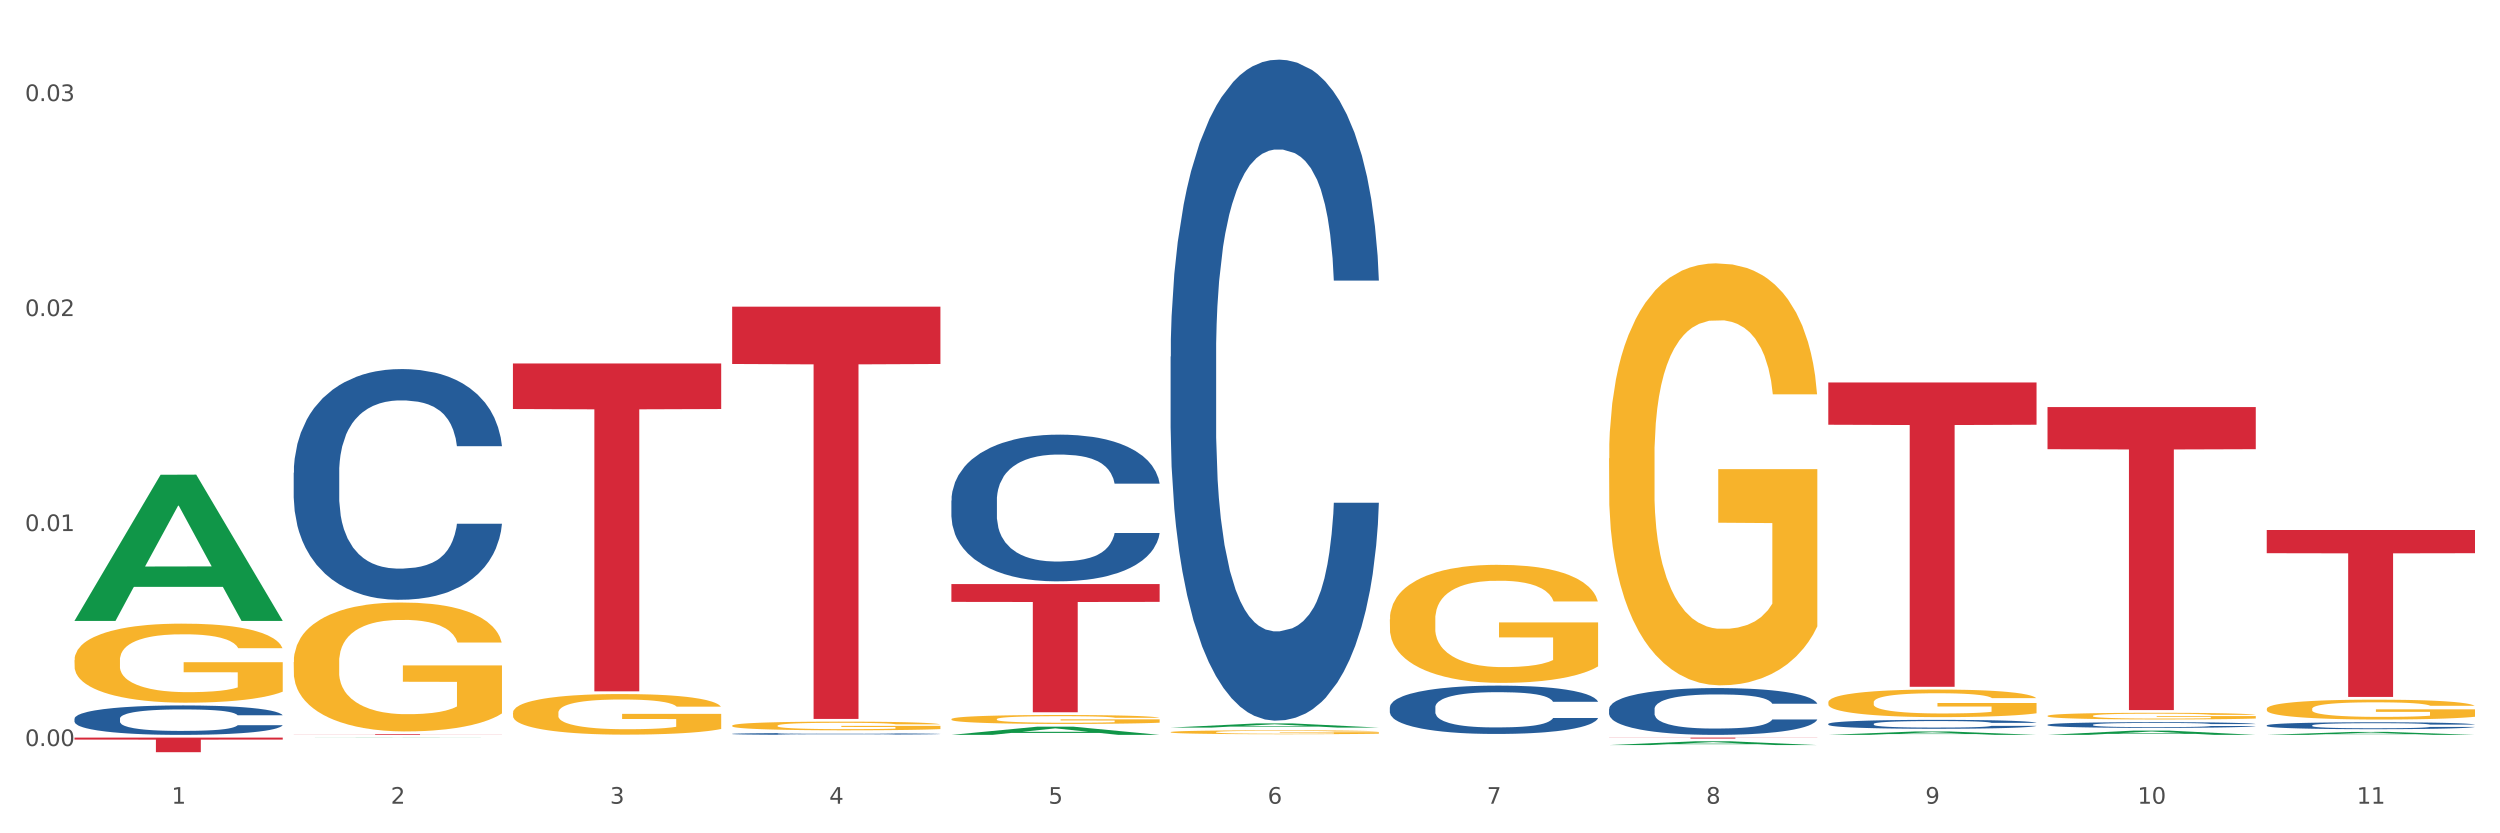 <?xml version="1.0" encoding="utf-8" standalone="no"?>
<!DOCTYPE svg PUBLIC "-//W3C//DTD SVG 1.1//EN"
  "http://www.w3.org/Graphics/SVG/1.1/DTD/svg11.dtd">
<svg xmlns:xlink="http://www.w3.org/1999/xlink" width="1080pt" height="360pt" viewBox="0 0 1080 360" xmlns="http://www.w3.org/2000/svg" version="1.1">
 <rect x="0" y="0" width="1080" height="360" fill="#333333" stroke="none"/>
 <defs>
  <style type="text/css">*{stroke-linejoin: round; stroke-linecap: butt}</style>
 </defs>
 <g id="figure_1">
  <g id="patch_1">
   <path d="M 0 360 
L 1080 360 
L 1080 0 
L 0 0 
z
" style="fill: #ffffff; stroke: #ffffff; stroke-linejoin: miter"/>
  </g>
  <g id="axes_1">
   <g id="matplotlib.axis_1">
    <g id="xtick_1">
     <g id="text_1">
      <!-- 1 -->
      <g style="fill: #4d4d4d" transform="translate(74.106 347.204) scale(0.096 -0.096)">
       <defs>
        <path id="DejaVuSans-31" d="M 794 531 
L 1825 531 
L 1825 4091 
L 703 3866 
L 703 4441 
L 1819 4666 
L 2450 4666 
L 2450 531 
L 3481 531 
L 3481 0 
L 794 0 
L 794 531 
z
" transform="scale(0.016)"/>
       </defs>
       <use xlink:href="#DejaVuSans-31"/>
      </g>
     </g>
    </g>
    <g id="xtick_2">
     <g id="text_2">
      <!-- 2 -->
      <g style="fill: #4d4d4d" transform="translate(168.812 347.204) scale(0.096 -0.096)">
       <defs>
        <path id="DejaVuSans-32" d="M 1228 531 
L 3431 531 
L 3431 0 
L 469 0 
L 469 531 
Q 828 903 1448 1529 
Q 2069 2156 2228 2338 
Q 2531 2678 2651 2914 
Q 2772 3150 2772 3378 
Q 2772 3750 2511 3984 
Q 2250 4219 1831 4219 
Q 1534 4219 1204 4116 
Q 875 4013 500 3803 
L 500 4441 
Q 881 4594 1212 4672 
Q 1544 4750 1819 4750 
Q 2544 4750 2975 4387 
Q 3406 4025 3406 3419 
Q 3406 3131 3298 2873 
Q 3191 2616 2906 2266 
Q 2828 2175 2409 1742 
Q 1991 1309 1228 531 
z
" transform="scale(0.016)"/>
       </defs>
       <use xlink:href="#DejaVuSans-32"/>
      </g>
     </g>
    </g>
    <g id="xtick_3">
     <g id="text_3">
      <!-- 3 -->
      <g style="fill: #4d4d4d" transform="translate(263.517 347.204) scale(0.096 -0.096)">
       <defs>
        <path id="DejaVuSans-33" d="M 2597 2516 
Q 3050 2419 3304 2112 
Q 3559 1806 3559 1356 
Q 3559 666 3084 287 
Q 2609 -91 1734 -91 
Q 1441 -91 1130 -33 
Q 819 25 488 141 
L 488 750 
Q 750 597 1062 519 
Q 1375 441 1716 441 
Q 2309 441 2620 675 
Q 2931 909 2931 1356 
Q 2931 1769 2642 2001 
Q 2353 2234 1838 2234 
L 1294 2234 
L 1294 2753 
L 1863 2753 
Q 2328 2753 2575 2939 
Q 2822 3125 2822 3475 
Q 2822 3834 2567 4026 
Q 2313 4219 1838 4219 
Q 1578 4219 1281 4162 
Q 984 4106 628 3988 
L 628 4550 
Q 988 4650 1302 4700 
Q 1616 4750 1894 4750 
Q 2613 4750 3031 4423 
Q 3450 4097 3450 3541 
Q 3450 3153 3228 2886 
Q 3006 2619 2597 2516 
z
" transform="scale(0.016)"/>
       </defs>
       <use xlink:href="#DejaVuSans-33"/>
      </g>
     </g>
    </g>
    <g id="xtick_4">
     <g id="text_4">
      <!-- 4 -->
      <g style="fill: #4d4d4d" transform="translate(358.223 347.204) scale(0.096 -0.096)">
       <defs>
        <path id="DejaVuSans-34" d="M 2419 4116 
L 825 1625 
L 2419 1625 
L 2419 4116 
z
M 2253 4666 
L 3047 4666 
L 3047 1625 
L 3713 1625 
L 3713 1100 
L 3047 1100 
L 3047 0 
L 2419 0 
L 2419 1100 
L 313 1100 
L 313 1709 
L 2253 4666 
z
" transform="scale(0.016)"/>
       </defs>
       <use xlink:href="#DejaVuSans-34"/>
      </g>
     </g>
    </g>
    <g id="xtick_5">
     <g id="text_5">
      <!-- 5 -->
      <g style="fill: #4d4d4d" transform="translate(452.928 347.204) scale(0.096 -0.096)">
       <defs>
        <path id="DejaVuSans-35" d="M 691 4666 
L 3169 4666 
L 3169 4134 
L 1269 4134 
L 1269 2991 
Q 1406 3038 1543 3061 
Q 1681 3084 1819 3084 
Q 2600 3084 3056 2656 
Q 3513 2228 3513 1497 
Q 3513 744 3044 326 
Q 2575 -91 1722 -91 
Q 1428 -91 1123 -41 
Q 819 9 494 109 
L 494 744 
Q 775 591 1075 516 
Q 1375 441 1709 441 
Q 2250 441 2565 725 
Q 2881 1009 2881 1497 
Q 2881 1984 2565 2268 
Q 2250 2553 1709 2553 
Q 1456 2553 1204 2497 
Q 953 2441 691 2322 
L 691 4666 
z
" transform="scale(0.016)"/>
       </defs>
       <use xlink:href="#DejaVuSans-35"/>
      </g>
     </g>
    </g>
    <g id="xtick_6">
     <g id="text_6">
      <!-- 6 -->
      <g style="fill: #4d4d4d" transform="translate(547.634 347.204) scale(0.096 -0.096)">
       <defs>
        <path id="DejaVuSans-36" d="M 2113 2584 
Q 1688 2584 1439 2293 
Q 1191 2003 1191 1497 
Q 1191 994 1439 701 
Q 1688 409 2113 409 
Q 2538 409 2786 701 
Q 3034 994 3034 1497 
Q 3034 2003 2786 2293 
Q 2538 2584 2113 2584 
z
M 3366 4563 
L 3366 3988 
Q 3128 4100 2886 4159 
Q 2644 4219 2406 4219 
Q 1781 4219 1451 3797 
Q 1122 3375 1075 2522 
Q 1259 2794 1537 2939 
Q 1816 3084 2150 3084 
Q 2853 3084 3261 2657 
Q 3669 2231 3669 1497 
Q 3669 778 3244 343 
Q 2819 -91 2113 -91 
Q 1303 -91 875 529 
Q 447 1150 447 2328 
Q 447 3434 972 4092 
Q 1497 4750 2381 4750 
Q 2619 4750 2861 4703 
Q 3103 4656 3366 4563 
z
" transform="scale(0.016)"/>
       </defs>
       <use xlink:href="#DejaVuSans-36"/>
      </g>
     </g>
    </g>
    <g id="xtick_7">
     <g id="text_7">
      <!-- 7 -->
      <g style="fill: #4d4d4d" transform="translate(642.339 347.204) scale(0.096 -0.096)">
       <defs>
        <path id="DejaVuSans-37" d="M 525 4666 
L 3525 4666 
L 3525 4397 
L 1831 0 
L 1172 0 
L 2766 4134 
L 525 4134 
L 525 4666 
z
" transform="scale(0.016)"/>
       </defs>
       <use xlink:href="#DejaVuSans-37"/>
      </g>
     </g>
    </g>
    <g id="xtick_8">
     <g id="text_8">
      <!-- 8 -->
      <g style="fill: #4d4d4d" transform="translate(737.044 347.204) scale(0.096 -0.096)">
       <defs>
        <path id="DejaVuSans-38" d="M 2034 2216 
Q 1584 2216 1326 1975 
Q 1069 1734 1069 1313 
Q 1069 891 1326 650 
Q 1584 409 2034 409 
Q 2484 409 2743 651 
Q 3003 894 3003 1313 
Q 3003 1734 2745 1975 
Q 2488 2216 2034 2216 
z
M 1403 2484 
Q 997 2584 770 2862 
Q 544 3141 544 3541 
Q 544 4100 942 4425 
Q 1341 4750 2034 4750 
Q 2731 4750 3128 4425 
Q 3525 4100 3525 3541 
Q 3525 3141 3298 2862 
Q 3072 2584 2669 2484 
Q 3125 2378 3379 2068 
Q 3634 1759 3634 1313 
Q 3634 634 3220 271 
Q 2806 -91 2034 -91 
Q 1263 -91 848 271 
Q 434 634 434 1313 
Q 434 1759 690 2068 
Q 947 2378 1403 2484 
z
M 1172 3481 
Q 1172 3119 1398 2916 
Q 1625 2713 2034 2713 
Q 2441 2713 2670 2916 
Q 2900 3119 2900 3481 
Q 2900 3844 2670 4047 
Q 2441 4250 2034 4250 
Q 1625 4250 1398 4047 
Q 1172 3844 1172 3481 
z
" transform="scale(0.016)"/>
       </defs>
       <use xlink:href="#DejaVuSans-38"/>
      </g>
     </g>
    </g>
    <g id="xtick_9">
     <g id="text_9">
      <!-- 9 -->
      <g style="fill: #4d4d4d" transform="translate(831.75 347.204) scale(0.096 -0.096)">
       <defs>
        <path id="DejaVuSans-39" d="M 703 97 
L 703 672 
Q 941 559 1184 500 
Q 1428 441 1663 441 
Q 2288 441 2617 861 
Q 2947 1281 2994 2138 
Q 2813 1869 2534 1725 
Q 2256 1581 1919 1581 
Q 1219 1581 811 2004 
Q 403 2428 403 3163 
Q 403 3881 828 4315 
Q 1253 4750 1959 4750 
Q 2769 4750 3195 4129 
Q 3622 3509 3622 2328 
Q 3622 1225 3098 567 
Q 2575 -91 1691 -91 
Q 1453 -91 1209 -44 
Q 966 3 703 97 
z
M 1959 2075 
Q 2384 2075 2632 2365 
Q 2881 2656 2881 3163 
Q 2881 3666 2632 3958 
Q 2384 4250 1959 4250 
Q 1534 4250 1286 3958 
Q 1038 3666 1038 3163 
Q 1038 2656 1286 2365 
Q 1534 2075 1959 2075 
z
" transform="scale(0.016)"/>
       </defs>
       <use xlink:href="#DejaVuSans-39"/>
      </g>
     </g>
    </g>
    <g id="xtick_10">
     <g id="text_10">
      <!-- 10 -->
      <g style="fill: #4d4d4d" transform="translate(923.401 347.204) scale(0.096 -0.096)">
       <defs>
        <path id="DejaVuSans-30" d="M 2034 4250 
Q 1547 4250 1301 3770 
Q 1056 3291 1056 2328 
Q 1056 1369 1301 889 
Q 1547 409 2034 409 
Q 2525 409 2770 889 
Q 3016 1369 3016 2328 
Q 3016 3291 2770 3770 
Q 2525 4250 2034 4250 
z
M 2034 4750 
Q 2819 4750 3233 4129 
Q 3647 3509 3647 2328 
Q 3647 1150 3233 529 
Q 2819 -91 2034 -91 
Q 1250 -91 836 529 
Q 422 1150 422 2328 
Q 422 3509 836 4129 
Q 1250 4750 2034 4750 
z
" transform="scale(0.016)"/>
       </defs>
       <use xlink:href="#DejaVuSans-31"/>
       <use xlink:href="#DejaVuSans-30" transform="translate(63.623 0)"/>
      </g>
     </g>
    </g>
    <g id="xtick_11">
     <g id="text_11">
      <!-- 11 -->
      <g style="fill: #4d4d4d" transform="translate(1018.107 347.204) scale(0.096 -0.096)">
       <use xlink:href="#DejaVuSans-31"/>
       <use xlink:href="#DejaVuSans-31" transform="translate(63.623 0)"/>
      </g>
     </g>
    </g>
    <g id="xtick_12"/>
    <g id="xtick_13"/>
    <g id="xtick_14"/>
    <g id="xtick_15"/>
    <g id="xtick_16"/>
    <g id="xtick_17"/>
    <g id="xtick_18"/>
    <g id="xtick_19"/>
    <g id="xtick_20"/>
    <g id="xtick_21"/>
   </g>
   <g id="matplotlib.axis_2">
    <g id="ytick_1">
     <g id="text_12">
      <!-- 0.00 -->
      <g style="fill: #4d4d4d" transform="translate(10.8 322.288) scale(0.096 -0.096)">
       <defs>
        <path id="DejaVuSans-2e" d="M 684 794 
L 1344 794 
L 1344 0 
L 684 0 
L 684 794 
z
" transform="scale(0.016)"/>
       </defs>
       <use xlink:href="#DejaVuSans-30"/>
       <use xlink:href="#DejaVuSans-2e" transform="translate(63.623 0)"/>
       <use xlink:href="#DejaVuSans-30" transform="translate(95.41 0)"/>
       <use xlink:href="#DejaVuSans-30" transform="translate(159.033 0)"/>
      </g>
     </g>
    </g>
    <g id="ytick_2">
     <g id="text_13">
      <!-- 0.01 -->
      <g style="fill: #4d4d4d" transform="translate(10.8 229.414) scale(0.096 -0.096)">
       <use xlink:href="#DejaVuSans-30"/>
       <use xlink:href="#DejaVuSans-2e" transform="translate(63.623 0)"/>
       <use xlink:href="#DejaVuSans-30" transform="translate(95.41 0)"/>
       <use xlink:href="#DejaVuSans-31" transform="translate(159.033 0)"/>
      </g>
     </g>
    </g>
    <g id="ytick_3">
     <g id="text_14">
      <!-- 0.02 -->
      <g style="fill: #4d4d4d" transform="translate(10.8 136.54) scale(0.096 -0.096)">
       <use xlink:href="#DejaVuSans-30"/>
       <use xlink:href="#DejaVuSans-2e" transform="translate(63.623 0)"/>
       <use xlink:href="#DejaVuSans-30" transform="translate(95.41 0)"/>
       <use xlink:href="#DejaVuSans-32" transform="translate(159.033 0)"/>
      </g>
     </g>
    </g>
    <g id="ytick_4">
     <g id="text_15">
      <!-- 0.03 -->
      <g style="fill: #4d4d4d" transform="translate(10.8 43.665) scale(0.096 -0.096)">
       <use xlink:href="#DejaVuSans-30"/>
       <use xlink:href="#DejaVuSans-2e" transform="translate(63.623 0)"/>
       <use xlink:href="#DejaVuSans-30" transform="translate(95.41 0)"/>
       <use xlink:href="#DejaVuSans-33" transform="translate(159.033 0)"/>
      </g>
     </g>
    </g>
    <g id="ytick_5"/>
    <g id="ytick_6"/>
    <g id="ytick_7"/>
   </g>
   <g id="PolyCollection_1">
    <path d="M 32.175 268.118 
L 32.268 268.058 
L 69.369 205.098 
L 84.766 205.038 
L 122.145 268.236 
L 104.337 268.236 
L 96.267 253.52 
L 57.96 253.52 
L 57.682 253.757 
L 49.891 268.236 
L 32.175 268.236 
L 32.175 268.118 
L 62.783 244.737 
L 91.444 244.678 
L 77.253 218.509 
L 77.067 218.39 
L 76.882 218.568 
L 62.691 244.678 
L 62.783 244.737 
L 32.175 268.118 
z
" clip-path="url(#pf855fad2cc)" style="fill: #109648"/>
    <path d="M 316.291 317.026 
L 316.398 317.025 
L 316.398 317.005 
L 316.717 316.977 
L 317.887 316.925 
L 319.376 316.886 
L 321.928 316.841 
L 323.31 316.822 
L 325.118 316.8 
L 328.84 316.766 
L 333.094 316.736 
L 336.072 316.72 
L 338.305 316.71 
L 343.304 316.691 
L 346.175 316.683 
L 349.153 316.677 
L 351.705 316.672 
L 355.959 316.667 
L 359.362 316.665 
L 363.297 316.664 
L 366.594 316.665 
L 370.954 316.668 
L 377.335 316.677 
L 379.781 316.682 
L 383.078 316.691 
L 386.481 316.702 
L 389.246 316.714 
L 392.436 316.731 
L 395.733 316.753 
L 398.924 316.781 
L 401.157 316.807 
L 402.965 316.834 
L 404.56 316.867 
L 405.73 316.903 
L 406.262 316.933 
L 386.8 316.933 
L 386.268 316.906 
L 385.205 316.877 
L 384.141 316.857 
L 382.971 316.841 
L 381.164 316.822 
L 379.568 316.81 
L 376.91 316.797 
L 374.464 316.788 
L 372.443 316.783 
L 369.997 316.778 
L 364.786 316.774 
L 361.064 316.774 
L 358.724 316.775 
L 355.853 316.779 
L 353.407 316.784 
L 350.535 316.793 
L 348.302 316.802 
L 346.069 316.815 
L 344.793 316.824 
L 342.878 316.84 
L 341.602 316.853 
L 339.901 316.876 
L 338.944 316.892 
L 337.242 316.934 
L 336.498 316.965 
L 336.178 316.986 
L 335.966 317.01 
L 335.966 317.124 
L 336.604 317.176 
L 337.136 317.198 
L 337.986 317.223 
L 339.582 317.255 
L 341.921 317.287 
L 344.367 317.31 
L 346.388 317.324 
L 348.302 317.334 
L 350.216 317.342 
L 352.556 317.349 
L 354.47 317.354 
L 357.342 317.358 
L 360.745 317.36 
L 363.403 317.36 
L 368.827 317.357 
L 371.273 317.353 
L 373.613 317.348 
L 376.165 317.34 
L 378.186 317.331 
L 379.356 317.324 
L 381.27 317.31 
L 382.759 317.296 
L 384.035 317.279 
L 384.886 317.264 
L 385.843 317.242 
L 386.587 317.217 
L 386.8 317.204 
L 406.262 317.204 
L 405.836 317.23 
L 405.092 317.256 
L 403.603 317.29 
L 402.433 317.31 
L 400.625 317.335 
L 398.711 317.355 
L 396.052 317.378 
L 393.606 317.395 
L 391.054 317.41 
L 388.289 317.423 
L 383.291 317.441 
L 381.483 317.446 
L 377.654 317.455 
L 374.676 317.46 
L 370.316 317.465 
L 365.849 317.468 
L 361.17 317.469 
L 357.023 317.468 
L 352.45 317.463 
L 349.578 317.459 
L 346.388 317.452 
L 342.666 317.442 
L 339.156 317.429 
L 335.859 317.415 
L 332.775 317.398 
L 329.904 317.379 
L 326.182 317.347 
L 323.417 317.316 
L 321.396 317.288 
L 320.014 317.263 
L 318.631 317.232 
L 317.887 317.211 
L 316.717 317.16 
L 316.291 317.112 
L 316.291 317.026 
z
" clip-path="url(#pf855fad2cc)" style="fill: #255c99"/>
    <path d="M 410.997 216.237 
L 411.103 216.179 
L 411.103 214.559 
L 411.422 212.359 
L 412.592 208.307 
L 414.081 205.239 
L 416.633 201.651 
L 418.016 200.146 
L 419.824 198.467 
L 423.546 195.747 
L 427.8 193.431 
L 430.778 192.158 
L 433.011 191.347 
L 438.009 189.9 
L 440.881 189.264 
L 443.858 188.743 
L 446.411 188.395 
L 450.665 187.99 
L 454.068 187.817 
L 458.003 187.759 
L 461.299 187.817 
L 465.66 188.048 
L 472.041 188.743 
L 474.487 189.148 
L 477.783 189.842 
L 481.186 190.769 
L 483.951 191.695 
L 487.142 193.026 
L 490.439 194.763 
L 493.629 196.962 
L 495.862 198.988 
L 497.67 201.13 
L 499.266 203.734 
L 500.435 206.571 
L 500.967 208.944 
L 481.505 208.944 
L 480.974 206.802 
L 479.91 204.487 
L 478.847 202.924 
L 477.677 201.651 
L 475.869 200.204 
L 474.274 199.277 
L 471.615 198.178 
L 469.169 197.483 
L 467.149 197.078 
L 464.703 196.731 
L 459.491 196.383 
L 455.769 196.383 
L 453.43 196.499 
L 450.558 196.788 
L 448.112 197.194 
L 445.241 197.888 
L 443.008 198.641 
L 440.774 199.625 
L 439.498 200.319 
L 437.584 201.593 
L 436.308 202.635 
L 434.606 204.429 
L 433.649 205.702 
L 431.947 209.002 
L 431.203 211.433 
L 430.884 213.111 
L 430.671 214.964 
L 430.671 223.994 
L 431.309 228.045 
L 431.841 229.782 
L 432.692 231.75 
L 434.287 234.297 
L 436.627 236.786 
L 439.073 238.58 
L 441.093 239.68 
L 443.008 240.49 
L 444.922 241.127 
L 447.262 241.706 
L 449.176 242.053 
L 452.047 242.4 
L 455.45 242.574 
L 458.109 242.574 
L 463.533 242.285 
L 465.979 241.995 
L 468.318 241.59 
L 470.871 240.953 
L 472.891 240.259 
L 474.061 239.738 
L 475.975 238.638 
L 477.464 237.48 
L 478.74 236.149 
L 479.591 234.991 
L 480.548 233.255 
L 481.293 231.287 
L 481.505 230.245 
L 500.967 230.245 
L 500.542 232.329 
L 499.797 234.355 
L 498.308 237.075 
L 497.139 238.638 
L 495.331 240.548 
L 493.416 242.169 
L 490.758 243.963 
L 488.312 245.295 
L 485.759 246.452 
L 482.994 247.494 
L 477.996 248.941 
L 476.188 249.346 
L 472.36 250.041 
L 469.382 250.446 
L 465.022 250.851 
L 460.555 251.083 
L 455.876 251.141 
L 451.728 251.025 
L 447.155 250.678 
L 444.284 250.33 
L 441.093 249.809 
L 437.371 248.999 
L 433.862 248.015 
L 430.565 246.857 
L 427.481 245.526 
L 424.609 244.021 
L 420.887 241.532 
L 418.122 239.101 
L 416.102 236.844 
L 414.719 234.933 
L 413.337 232.502 
L 412.592 230.824 
L 411.422 226.772 
L 410.997 223.01 
L 410.997 216.237 
z
" clip-path="url(#pf855fad2cc)" style="fill: #255c99"/>
    <path d="M 505.702 154.072 
L 505.809 153.812 
L 505.809 146.509 
L 506.128 136.599 
L 507.298 118.343 
L 508.786 104.521 
L 511.339 88.351 
L 512.721 81.57 
L 514.529 74.007 
L 518.251 61.75 
L 522.505 51.318 
L 525.483 45.58 
L 527.716 41.929 
L 532.715 35.409 
L 535.586 32.54 
L 538.564 30.193 
L 541.116 28.628 
L 545.37 26.803 
L 548.773 26.02 
L 552.708 25.759 
L 556.005 26.02 
L 560.365 27.063 
L 566.746 30.193 
L 569.192 32.019 
L 572.489 35.148 
L 575.892 39.321 
L 578.657 43.494 
L 581.847 49.492 
L 585.144 57.316 
L 588.335 67.226 
L 590.568 76.354 
L 592.376 86.004 
L 593.971 97.74 
L 595.141 110.519 
L 595.673 121.212 
L 576.211 121.212 
L 575.679 111.562 
L 574.616 101.13 
L 573.552 94.089 
L 572.382 88.351 
L 570.575 81.831 
L 568.979 77.658 
L 566.321 72.703 
L 563.875 69.574 
L 561.854 67.748 
L 559.408 66.183 
L 554.197 64.618 
L 550.475 64.618 
L 548.135 65.14 
L 545.264 66.444 
L 542.818 68.27 
L 539.946 71.399 
L 537.713 74.79 
L 535.48 79.223 
L 534.204 82.353 
L 532.289 88.09 
L 531.013 92.785 
L 529.312 100.869 
L 528.354 106.607 
L 526.653 121.473 
L 525.908 132.426 
L 525.589 139.989 
L 525.377 148.335 
L 525.377 189.019 
L 526.015 207.275 
L 526.547 215.099 
L 527.397 223.966 
L 528.993 235.442 
L 531.332 246.656 
L 533.778 254.741 
L 535.799 259.696 
L 537.713 263.347 
L 539.627 266.216 
L 541.967 268.824 
L 543.881 270.389 
L 546.753 271.953 
L 550.156 272.736 
L 552.814 272.736 
L 558.238 271.432 
L 560.684 270.128 
L 563.024 268.302 
L 565.576 265.433 
L 567.597 262.304 
L 568.767 259.957 
L 570.681 255.001 
L 572.17 249.785 
L 573.446 243.787 
L 574.297 238.571 
L 575.254 230.747 
L 575.998 221.88 
L 576.211 217.186 
L 595.673 217.186 
L 595.247 226.574 
L 594.503 235.702 
L 593.014 247.96 
L 591.844 255.001 
L 590.036 263.608 
L 588.122 270.91 
L 585.463 278.995 
L 583.017 284.993 
L 580.465 290.209 
L 577.7 294.904 
L 572.701 301.424 
L 570.894 303.249 
L 567.065 306.379 
L 564.087 308.204 
L 559.727 310.03 
L 555.26 311.073 
L 550.581 311.334 
L 546.434 310.812 
L 541.861 309.247 
L 538.989 307.683 
L 535.799 305.336 
L 532.077 301.684 
L 528.567 297.251 
L 525.27 292.035 
L 522.186 286.036 
L 519.315 279.256 
L 515.593 268.041 
L 512.828 257.088 
L 510.807 246.917 
L 509.425 238.31 
L 508.042 227.357 
L 507.298 219.794 
L 506.128 201.538 
L 505.702 184.586 
L 505.702 154.072 
z
" clip-path="url(#pf855fad2cc)" style="fill: #255c99"/>
    <path d="M 600.408 305.57 
L 600.514 305.551 
L 600.514 305.017 
L 600.833 304.292 
L 602.003 302.957 
L 603.492 301.946 
L 606.044 300.763 
L 607.427 300.268 
L 609.235 299.714 
L 612.957 298.818 
L 617.211 298.055 
L 620.189 297.635 
L 622.422 297.368 
L 627.42 296.892 
L 630.292 296.682 
L 633.269 296.51 
L 635.822 296.396 
L 640.076 296.262 
L 643.479 296.205 
L 647.414 296.186 
L 650.71 296.205 
L 655.071 296.281 
L 661.451 296.51 
L 663.897 296.644 
L 667.194 296.872 
L 670.597 297.178 
L 673.362 297.483 
L 676.553 297.922 
L 679.85 298.494 
L 683.04 299.219 
L 685.273 299.886 
L 687.081 300.592 
L 688.677 301.45 
L 689.846 302.385 
L 690.378 303.167 
L 670.916 303.167 
L 670.385 302.461 
L 669.321 301.698 
L 668.258 301.183 
L 667.088 300.763 
L 665.28 300.287 
L 663.685 299.981 
L 661.026 299.619 
L 658.58 299.39 
L 656.559 299.257 
L 654.113 299.142 
L 648.902 299.028 
L 645.18 299.028 
L 642.841 299.066 
L 639.969 299.161 
L 637.523 299.295 
L 634.652 299.524 
L 632.419 299.772 
L 630.185 300.096 
L 628.909 300.325 
L 626.995 300.744 
L 625.719 301.088 
L 624.017 301.679 
L 623.06 302.099 
L 621.358 303.186 
L 620.614 303.987 
L 620.295 304.54 
L 620.082 305.15 
L 620.082 308.126 
L 620.72 309.461 
L 621.252 310.033 
L 622.103 310.682 
L 623.698 311.521 
L 626.038 312.341 
L 628.484 312.932 
L 630.504 313.295 
L 632.419 313.562 
L 634.333 313.772 
L 636.672 313.962 
L 638.587 314.077 
L 641.458 314.191 
L 644.861 314.248 
L 647.52 314.248 
L 652.944 314.153 
L 655.39 314.058 
L 657.729 313.924 
L 660.282 313.714 
L 662.302 313.485 
L 663.472 313.314 
L 665.386 312.951 
L 666.875 312.57 
L 668.151 312.131 
L 669.002 311.75 
L 669.959 311.178 
L 670.704 310.529 
L 670.916 310.186 
L 690.378 310.186 
L 689.953 310.872 
L 689.208 311.54 
L 687.719 312.436 
L 686.55 312.951 
L 684.742 313.581 
L 682.827 314.115 
L 680.169 314.706 
L 677.723 315.145 
L 675.17 315.526 
L 672.405 315.87 
L 667.407 316.346 
L 665.599 316.48 
L 661.771 316.709 
L 658.793 316.842 
L 654.433 316.976 
L 649.966 317.052 
L 645.287 317.071 
L 641.139 317.033 
L 636.566 316.919 
L 633.695 316.804 
L 630.504 316.633 
L 626.782 316.366 
L 623.273 316.041 
L 619.976 315.66 
L 616.892 315.221 
L 614.02 314.725 
L 610.298 313.905 
L 607.533 313.104 
L 605.513 312.36 
L 604.13 311.731 
L 602.748 310.93 
L 602.003 310.376 
L 600.833 309.041 
L 600.408 307.802 
L 600.408 305.57 
z
" clip-path="url(#pf855fad2cc)" style="fill: #255c99"/>
    <path d="M 695.113 306.332 
L 695.22 306.313 
L 695.22 305.796 
L 695.539 305.094 
L 696.709 303.801 
L 698.197 302.822 
L 700.75 301.677 
L 702.132 301.197 
L 703.94 300.661 
L 707.662 299.793 
L 711.916 299.054 
L 714.894 298.648 
L 717.127 298.39 
L 722.126 297.928 
L 724.997 297.725 
L 727.975 297.558 
L 730.527 297.448 
L 734.781 297.318 
L 738.184 297.263 
L 742.119 297.244 
L 745.416 297.263 
L 749.776 297.337 
L 756.157 297.558 
L 758.603 297.688 
L 761.9 297.909 
L 765.303 298.205 
L 768.068 298.5 
L 771.258 298.925 
L 774.555 299.479 
L 777.746 300.181 
L 779.979 300.828 
L 781.787 301.511 
L 783.382 302.342 
L 784.552 303.247 
L 785.084 304.004 
L 765.622 304.004 
L 765.09 303.321 
L 764.027 302.582 
L 762.963 302.084 
L 761.793 301.677 
L 759.985 301.215 
L 758.39 300.92 
L 755.732 300.569 
L 753.286 300.347 
L 751.265 300.218 
L 748.819 300.107 
L 743.608 299.996 
L 739.886 299.996 
L 737.546 300.033 
L 734.675 300.126 
L 732.229 300.255 
L 729.357 300.477 
L 727.124 300.717 
L 724.891 301.031 
L 723.615 301.252 
L 721.7 301.659 
L 720.424 301.991 
L 718.723 302.564 
L 717.765 302.97 
L 716.064 304.023 
L 715.319 304.799 
L 715 305.334 
L 714.788 305.925 
L 714.788 308.807 
L 715.426 310.1 
L 715.958 310.654 
L 716.808 311.282 
L 718.404 312.094 
L 720.743 312.889 
L 723.189 313.461 
L 725.21 313.812 
L 727.124 314.071 
L 729.038 314.274 
L 731.378 314.458 
L 733.292 314.569 
L 736.164 314.68 
L 739.567 314.736 
L 742.225 314.736 
L 747.649 314.643 
L 750.095 314.551 
L 752.435 314.422 
L 754.987 314.218 
L 757.008 313.997 
L 758.178 313.831 
L 760.092 313.48 
L 761.581 313.11 
L 762.857 312.685 
L 763.708 312.316 
L 764.665 311.762 
L 765.409 311.134 
L 765.622 310.801 
L 785.084 310.801 
L 784.658 311.466 
L 783.914 312.113 
L 782.425 312.981 
L 781.255 313.48 
L 779.447 314.089 
L 777.533 314.606 
L 774.874 315.179 
L 772.428 315.604 
L 769.876 315.973 
L 767.111 316.306 
L 762.112 316.767 
L 760.305 316.897 
L 756.476 317.118 
L 753.498 317.247 
L 749.138 317.377 
L 744.671 317.451 
L 739.992 317.469 
L 735.845 317.432 
L 731.272 317.321 
L 728.4 317.211 
L 725.21 317.044 
L 721.488 316.786 
L 717.978 316.472 
L 714.681 316.102 
L 711.597 315.678 
L 708.726 315.197 
L 705.004 314.403 
L 702.239 313.627 
L 700.218 312.907 
L 698.836 312.298 
L 697.453 311.522 
L 696.709 310.986 
L 695.539 309.693 
L 695.113 308.493 
L 695.113 306.332 
z
" clip-path="url(#pf855fad2cc)" style="fill: #255c99"/>
    <path d="M 789.819 312.71 
L 789.925 312.707 
L 789.925 312.608 
L 790.244 312.474 
L 791.414 312.227 
L 792.903 312.041 
L 795.455 311.822 
L 796.838 311.731 
L 798.646 311.628 
L 802.368 311.463 
L 806.622 311.322 
L 809.6 311.244 
L 811.833 311.195 
L 816.831 311.107 
L 819.703 311.068 
L 822.68 311.036 
L 825.233 311.015 
L 829.487 310.991 
L 832.89 310.98 
L 836.825 310.977 
L 840.121 310.98 
L 844.482 310.994 
L 850.862 311.036 
L 853.308 311.061 
L 856.605 311.103 
L 860.008 311.16 
L 862.773 311.216 
L 865.964 311.297 
L 869.261 311.403 
L 872.451 311.537 
L 874.684 311.66 
L 876.492 311.791 
L 878.087 311.949 
L 879.257 312.122 
L 879.789 312.266 
L 860.327 312.266 
L 859.796 312.136 
L 858.732 311.995 
L 857.669 311.9 
L 856.499 311.822 
L 854.691 311.734 
L 853.096 311.678 
L 850.437 311.611 
L 847.991 311.569 
L 845.97 311.544 
L 843.524 311.523 
L 838.313 311.502 
L 834.591 311.502 
L 832.252 311.509 
L 829.38 311.526 
L 826.934 311.551 
L 824.063 311.593 
L 821.83 311.639 
L 819.596 311.699 
L 818.32 311.741 
L 816.406 311.819 
L 815.13 311.882 
L 813.428 311.991 
L 812.471 312.069 
L 810.769 312.27 
L 810.025 312.418 
L 809.706 312.52 
L 809.493 312.633 
L 809.493 313.182 
L 810.131 313.429 
L 810.663 313.535 
L 811.514 313.654 
L 813.109 313.809 
L 815.449 313.961 
L 817.895 314.07 
L 819.915 314.137 
L 821.83 314.186 
L 823.744 314.225 
L 826.083 314.26 
L 827.998 314.282 
L 830.869 314.303 
L 834.272 314.313 
L 836.931 314.313 
L 842.355 314.296 
L 844.801 314.278 
L 847.14 314.253 
L 849.693 314.215 
L 851.713 314.172 
L 852.883 314.141 
L 854.797 314.074 
L 856.286 314.003 
L 857.562 313.922 
L 858.413 313.852 
L 859.37 313.746 
L 860.115 313.626 
L 860.327 313.563 
L 879.789 313.563 
L 879.364 313.69 
L 878.619 313.813 
L 877.13 313.979 
L 875.961 314.074 
L 874.153 314.19 
L 872.238 314.289 
L 869.58 314.398 
L 867.134 314.479 
L 864.581 314.549 
L 861.816 314.613 
L 856.818 314.701 
L 855.01 314.726 
L 851.181 314.768 
L 848.204 314.792 
L 843.843 314.817 
L 839.377 314.831 
L 834.698 314.835 
L 830.55 314.828 
L 825.977 314.807 
L 823.106 314.785 
L 819.915 314.754 
L 816.193 314.704 
L 812.684 314.644 
L 809.387 314.574 
L 806.303 314.493 
L 803.431 314.401 
L 799.709 314.25 
L 796.944 314.102 
L 794.924 313.964 
L 793.541 313.848 
L 792.158 313.7 
L 791.414 313.598 
L 790.244 313.351 
L 789.819 313.122 
L 789.819 312.71 
z
" clip-path="url(#pf855fad2cc)" style="fill: #255c99"/>
    <path d="M 884.524 313.086 
L 884.631 313.084 
L 884.631 313.021 
L 884.95 312.935 
L 886.12 312.777 
L 887.608 312.657 
L 890.161 312.517 
L 891.543 312.458 
L 893.351 312.393 
L 897.073 312.286 
L 901.327 312.196 
L 904.305 312.146 
L 906.538 312.115 
L 911.537 312.058 
L 914.408 312.033 
L 917.386 312.013 
L 919.938 311.999 
L 924.192 311.984 
L 927.595 311.977 
L 931.53 311.974 
L 934.827 311.977 
L 939.187 311.986 
L 945.568 312.013 
L 948.014 312.029 
L 951.311 312.056 
L 954.714 312.092 
L 957.479 312.128 
L 960.669 312.18 
L 963.966 312.248 
L 967.157 312.334 
L 969.39 312.413 
L 971.198 312.497 
L 972.793 312.598 
L 973.963 312.709 
L 974.495 312.802 
L 955.033 312.802 
L 954.501 312.718 
L 953.438 312.628 
L 952.374 312.567 
L 951.204 312.517 
L 949.396 312.46 
L 947.801 312.424 
L 945.143 312.381 
L 942.697 312.354 
L 940.676 312.338 
L 938.23 312.325 
L 933.019 312.311 
L 929.297 312.311 
L 926.957 312.316 
L 924.086 312.327 
L 921.64 312.343 
L 918.768 312.37 
L 916.535 312.399 
L 914.302 312.438 
L 913.026 312.465 
L 911.111 312.515 
L 909.835 312.555 
L 908.134 312.625 
L 907.176 312.675 
L 905.475 312.804 
L 904.73 312.899 
L 904.411 312.964 
L 904.199 313.037 
L 904.199 313.389 
L 904.837 313.547 
L 905.368 313.615 
L 906.219 313.692 
L 907.814 313.791 
L 910.154 313.889 
L 912.6 313.959 
L 914.621 314.002 
L 916.535 314.033 
L 918.449 314.058 
L 920.789 314.081 
L 922.703 314.094 
L 925.575 314.108 
L 928.978 314.115 
L 931.636 314.115 
L 937.06 314.103 
L 939.506 314.092 
L 941.846 314.076 
L 944.398 314.051 
L 946.419 314.024 
L 947.589 314.004 
L 949.503 313.961 
L 950.992 313.916 
L 952.268 313.864 
L 953.119 313.819 
L 954.076 313.751 
L 954.82 313.674 
L 955.033 313.633 
L 974.495 313.633 
L 974.069 313.715 
L 973.325 313.794 
L 971.836 313.9 
L 970.666 313.961 
L 968.858 314.036 
L 966.944 314.099 
L 964.285 314.169 
L 961.839 314.221 
L 959.287 314.266 
L 956.522 314.307 
L 951.523 314.363 
L 949.715 314.379 
L 945.887 314.406 
L 942.909 314.422 
L 938.549 314.438 
L 934.082 314.447 
L 929.403 314.449 
L 925.256 314.445 
L 920.683 314.431 
L 917.811 314.417 
L 914.621 314.397 
L 910.899 314.365 
L 907.389 314.327 
L 904.092 314.282 
L 901.008 314.23 
L 898.137 314.171 
L 894.415 314.074 
L 891.65 313.979 
L 889.629 313.891 
L 888.246 313.816 
L 886.864 313.721 
L 886.12 313.656 
L 884.95 313.498 
L 884.524 313.351 
L 884.524 313.086 
z
" clip-path="url(#pf855fad2cc)" style="fill: #255c99"/>
    <path d="M 979.23 313.359 
L 979.336 313.357 
L 979.336 313.28 
L 979.655 313.176 
L 980.825 312.985 
L 982.314 312.84 
L 984.866 312.67 
L 986.249 312.599 
L 988.057 312.52 
L 991.779 312.391 
L 996.033 312.282 
L 999.01 312.222 
L 1001.244 312.183 
L 1006.242 312.115 
L 1009.114 312.085 
L 1012.091 312.06 
L 1014.644 312.044 
L 1018.898 312.025 
L 1022.301 312.016 
L 1026.236 312.014 
L 1029.532 312.016 
L 1033.893 312.027 
L 1040.273 312.06 
L 1042.719 312.079 
L 1046.016 312.112 
L 1049.419 312.156 
L 1052.184 312.2 
L 1055.375 312.263 
L 1058.672 312.345 
L 1061.862 312.449 
L 1064.095 312.544 
L 1065.903 312.646 
L 1067.498 312.769 
L 1068.668 312.903 
L 1069.2 313.015 
L 1049.738 313.015 
L 1049.207 312.914 
L 1048.143 312.804 
L 1047.08 312.73 
L 1045.91 312.67 
L 1044.102 312.602 
L 1042.507 312.558 
L 1039.848 312.506 
L 1037.402 312.473 
L 1035.381 312.454 
L 1032.935 312.438 
L 1027.724 312.421 
L 1024.002 312.421 
L 1021.663 312.427 
L 1018.791 312.44 
L 1016.345 312.46 
L 1013.474 312.492 
L 1011.24 312.528 
L 1009.007 312.574 
L 1007.731 312.607 
L 1005.817 312.667 
L 1004.541 312.717 
L 1002.839 312.801 
L 1001.882 312.862 
L 1000.18 313.018 
L 999.436 313.132 
L 999.117 313.212 
L 998.904 313.299 
L 998.904 313.726 
L 999.542 313.917 
L 1000.074 314 
L 1000.925 314.093 
L 1002.52 314.213 
L 1004.86 314.33 
L 1007.306 314.415 
L 1009.326 314.467 
L 1011.24 314.506 
L 1013.155 314.536 
L 1015.494 314.563 
L 1017.409 314.579 
L 1020.28 314.596 
L 1023.683 314.604 
L 1026.342 314.604 
L 1031.766 314.59 
L 1034.212 314.577 
L 1036.551 314.558 
L 1039.104 314.527 
L 1041.124 314.495 
L 1042.294 314.47 
L 1044.208 314.418 
L 1045.697 314.363 
L 1046.973 314.3 
L 1047.824 314.246 
L 1048.781 314.164 
L 1049.526 314.071 
L 1049.738 314.021 
L 1069.2 314.021 
L 1068.775 314.12 
L 1068.03 314.216 
L 1066.541 314.344 
L 1065.371 314.418 
L 1063.564 314.508 
L 1061.649 314.585 
L 1058.991 314.67 
L 1056.545 314.733 
L 1053.992 314.787 
L 1051.227 314.836 
L 1046.229 314.905 
L 1044.421 314.924 
L 1040.592 314.957 
L 1037.615 314.976 
L 1033.254 314.995 
L 1028.788 315.006 
L 1024.109 315.009 
L 1019.961 315.003 
L 1015.388 314.987 
L 1012.517 314.971 
L 1009.326 314.946 
L 1005.604 314.908 
L 1002.095 314.861 
L 998.798 314.806 
L 995.714 314.743 
L 992.842 314.672 
L 989.12 314.555 
L 986.355 314.44 
L 984.334 314.333 
L 982.952 314.243 
L 981.569 314.128 
L 980.825 314.049 
L 979.655 313.857 
L 979.23 313.68 
L 979.23 313.359 
z
" clip-path="url(#pf855fad2cc)" style="fill: #255c99"/>
    <path d="M 126.88 286.022 
L 126.987 285.971 
L 126.987 284.14 
L 127.199 282.563 
L 128.261 278.748 
L 129.855 275.595 
L 131.023 273.916 
L 132.192 272.543 
L 133.572 271.17 
L 135.272 269.745 
L 138.352 267.66 
L 140.264 266.592 
L 142.601 265.473 
L 146.85 263.845 
L 149.931 262.929 
L 153.117 262.166 
L 158.322 261.251 
L 161.721 260.844 
L 165.333 260.539 
L 169.688 260.335 
L 172.981 260.284 
L 180.204 260.437 
L 186.365 260.895 
L 189.339 261.251 
L 193.163 261.861 
L 195.181 262.268 
L 198.474 263.082 
L 201.873 264.15 
L 204.21 265.066 
L 207.716 266.795 
L 210.371 268.525 
L 212.814 270.661 
L 214.089 272.136 
L 215.045 273.509 
L 215.895 275.086 
L 216.744 277.579 
L 197.624 277.579 
L 196.881 275.798 
L 195.712 274.12 
L 194.013 272.492 
L 192.526 271.475 
L 189.976 270.203 
L 187.64 269.389 
L 185.196 268.779 
L 182.222 268.27 
L 179.885 268.016 
L 176.592 267.812 
L 170.113 267.863 
L 165.758 268.27 
L 162.784 268.779 
L 160.872 269.237 
L 159.172 269.745 
L 157.26 270.457 
L 155.029 271.526 
L 153.436 272.492 
L 151.843 273.713 
L 150.568 274.934 
L 149.4 276.358 
L 148.444 277.884 
L 147.7 279.461 
L 147.063 281.393 
L 146.532 284.598 
L 146.532 291.566 
L 146.744 293.143 
L 147.275 295.229 
L 147.912 296.806 
L 148.975 298.688 
L 149.931 299.959 
L 151.736 301.79 
L 153.755 303.316 
L 155.348 304.283 
L 156.941 305.097 
L 159.703 306.216 
L 162.784 307.131 
L 165.439 307.691 
L 169.051 308.199 
L 171.494 308.403 
L 173.618 308.505 
L 178.823 308.505 
L 182.541 308.352 
L 186.684 307.996 
L 189.87 307.538 
L 192.526 306.979 
L 195.5 306.063 
L 197.412 305.198 
L 197.412 294.568 
L 174.043 294.517 
L 174.043 287.446 
L 216.851 287.446 
L 216.851 308.199 
L 215.045 309.268 
L 213.027 310.234 
L 210.902 311.099 
L 207.716 312.167 
L 203.892 313.184 
L 200.492 313.896 
L 196.881 314.507 
L 192.632 315.066 
L 187.108 315.575 
L 183.709 315.778 
L 179.46 315.931 
L 174.468 315.982 
L 170.113 315.88 
L 165.864 315.626 
L 161.403 315.168 
L 157.048 314.507 
L 153.755 313.845 
L 150.462 313.032 
L 146.956 311.963 
L 144.195 310.946 
L 142.07 310.031 
L 139.733 308.861 
L 137.184 307.335 
L 135.272 305.961 
L 133.572 304.537 
L 131.767 302.706 
L 130.492 301.129 
L 129.217 299.145 
L 128.474 297.67 
L 127.624 295.381 
L 126.987 292.177 
L 126.88 286.022 
z
" clip-path="url(#pf855fad2cc)" style="fill: #f7b32b"/>
    <path d="M 221.586 307.933 
L 221.692 307.917 
L 221.692 307.341 
L 221.905 306.844 
L 222.967 305.642 
L 224.56 304.649 
L 225.729 304.12 
L 226.897 303.687 
L 228.278 303.255 
L 229.978 302.806 
L 233.058 302.149 
L 234.97 301.813 
L 237.307 301.46 
L 241.556 300.947 
L 244.636 300.659 
L 247.823 300.419 
L 253.028 300.13 
L 256.427 300.002 
L 260.038 299.906 
L 264.394 299.842 
L 267.686 299.826 
L 274.91 299.874 
L 281.07 300.018 
L 284.045 300.13 
L 287.869 300.322 
L 289.887 300.451 
L 293.18 300.707 
L 296.579 301.044 
L 298.916 301.332 
L 302.421 301.877 
L 305.077 302.421 
L 307.52 303.094 
L 308.794 303.559 
L 309.75 303.992 
L 310.6 304.488 
L 311.45 305.274 
L 292.33 305.274 
L 291.586 304.713 
L 290.418 304.184 
L 288.718 303.671 
L 287.231 303.351 
L 284.682 302.95 
L 282.345 302.694 
L 279.902 302.502 
L 276.928 302.341 
L 274.591 302.261 
L 271.298 302.197 
L 264.818 302.213 
L 260.463 302.341 
L 257.489 302.502 
L 255.577 302.646 
L 253.878 302.806 
L 251.966 303.03 
L 249.735 303.367 
L 248.142 303.671 
L 246.548 304.056 
L 245.274 304.44 
L 244.105 304.889 
L 243.149 305.37 
L 242.406 305.866 
L 241.768 306.475 
L 241.237 307.485 
L 241.237 309.68 
L 241.45 310.177 
L 241.981 310.834 
L 242.618 311.33 
L 243.68 311.923 
L 244.636 312.324 
L 246.442 312.9 
L 248.46 313.381 
L 250.054 313.686 
L 251.647 313.942 
L 254.409 314.294 
L 257.489 314.583 
L 260.145 314.759 
L 263.756 314.919 
L 266.199 314.983 
L 268.324 315.016 
L 273.529 315.016 
L 277.246 314.967 
L 281.389 314.855 
L 284.576 314.711 
L 287.231 314.535 
L 290.206 314.246 
L 292.118 313.974 
L 292.118 310.625 
L 268.749 310.609 
L 268.749 308.382 
L 311.556 308.382 
L 311.556 314.919 
L 309.75 315.256 
L 307.732 315.56 
L 305.608 315.833 
L 302.421 316.169 
L 298.597 316.49 
L 295.198 316.714 
L 291.586 316.906 
L 287.338 317.082 
L 281.814 317.243 
L 278.415 317.307 
L 274.166 317.355 
L 269.174 317.371 
L 264.818 317.339 
L 260.57 317.259 
L 256.108 317.115 
L 251.753 316.906 
L 248.46 316.698 
L 245.167 316.442 
L 241.662 316.105 
L 238.9 315.785 
L 236.776 315.496 
L 234.439 315.128 
L 231.89 314.647 
L 229.978 314.214 
L 228.278 313.766 
L 226.472 313.189 
L 225.198 312.692 
L 223.923 312.067 
L 223.179 311.603 
L 222.33 310.882 
L 221.692 309.872 
L 221.586 307.933 
z
" clip-path="url(#pf855fad2cc)" style="fill: #f7b32b"/>
    <path d="M 316.291 313.477 
L 316.398 313.474 
L 316.398 313.35 
L 316.61 313.244 
L 317.672 312.988 
L 319.266 312.775 
L 320.434 312.662 
L 321.603 312.57 
L 322.983 312.478 
L 324.683 312.382 
L 327.763 312.242 
L 329.675 312.17 
L 332.012 312.094 
L 336.261 311.985 
L 339.342 311.923 
L 342.528 311.872 
L 347.733 311.81 
L 351.132 311.783 
L 354.744 311.762 
L 359.099 311.749 
L 362.392 311.745 
L 369.615 311.756 
L 375.776 311.786 
L 378.75 311.81 
L 382.574 311.851 
L 384.592 311.879 
L 387.885 311.934 
L 391.284 312.005 
L 393.621 312.067 
L 397.127 312.183 
L 399.782 312.3 
L 402.225 312.443 
L 403.5 312.543 
L 404.456 312.635 
L 405.306 312.741 
L 406.155 312.909 
L 387.035 312.909 
L 386.292 312.789 
L 385.123 312.676 
L 383.424 312.567 
L 381.937 312.498 
L 379.387 312.413 
L 377.051 312.358 
L 374.607 312.317 
L 371.633 312.283 
L 369.296 312.265 
L 366.003 312.252 
L 359.524 312.255 
L 355.169 312.283 
L 352.195 312.317 
L 350.283 312.348 
L 348.583 312.382 
L 346.671 312.43 
L 344.44 312.502 
L 342.847 312.567 
L 341.254 312.649 
L 339.979 312.731 
L 338.811 312.827 
L 337.855 312.929 
L 337.111 313.035 
L 336.474 313.166 
L 335.943 313.381 
L 335.943 313.85 
L 336.155 313.956 
L 336.686 314.096 
L 337.323 314.202 
L 338.386 314.329 
L 339.342 314.415 
L 341.147 314.538 
L 343.166 314.641 
L 344.759 314.706 
L 346.352 314.76 
L 349.114 314.836 
L 352.195 314.897 
L 354.85 314.935 
L 358.462 314.969 
L 360.905 314.983 
L 363.029 314.99 
L 368.234 314.99 
L 371.952 314.979 
L 376.095 314.955 
L 379.281 314.925 
L 381.937 314.887 
L 384.911 314.825 
L 386.823 314.767 
L 386.823 314.052 
L 363.454 314.048 
L 363.454 313.573 
L 406.262 313.573 
L 406.262 314.969 
L 404.456 315.041 
L 402.438 315.106 
L 400.313 315.164 
L 397.127 315.236 
L 393.303 315.304 
L 389.903 315.352 
L 386.292 315.393 
L 382.043 315.431 
L 376.519 315.465 
L 373.12 315.479 
L 368.871 315.489 
L 363.879 315.493 
L 359.524 315.486 
L 355.275 315.469 
L 350.814 315.438 
L 346.459 315.393 
L 343.166 315.349 
L 339.873 315.294 
L 336.367 315.222 
L 333.606 315.154 
L 331.481 315.092 
L 329.144 315.014 
L 326.595 314.911 
L 324.683 314.818 
L 322.983 314.723 
L 321.178 314.599 
L 319.903 314.493 
L 318.628 314.36 
L 317.885 314.261 
L 317.035 314.107 
L 316.398 313.891 
L 316.291 313.477 
z
" clip-path="url(#pf855fad2cc)" style="fill: #f7b32b"/>
    <path d="M 410.997 310.664 
L 411.103 310.661 
L 411.103 310.534 
L 411.316 310.425 
L 412.378 310.161 
L 413.971 309.942 
L 415.14 309.826 
L 416.308 309.731 
L 417.689 309.635 
L 419.388 309.537 
L 422.469 309.392 
L 424.381 309.318 
L 426.718 309.241 
L 430.967 309.128 
L 434.047 309.065 
L 437.234 309.012 
L 442.439 308.948 
L 445.838 308.92 
L 449.449 308.899 
L 453.804 308.885 
L 457.097 308.881 
L 464.32 308.892 
L 470.481 308.924 
L 473.456 308.948 
L 477.28 308.991 
L 479.298 309.019 
L 482.591 309.075 
L 485.99 309.149 
L 488.327 309.213 
L 491.832 309.332 
L 494.488 309.452 
L 496.931 309.6 
L 498.205 309.702 
L 499.161 309.798 
L 500.011 309.907 
L 500.861 310.079 
L 481.741 310.079 
L 480.997 309.956 
L 479.829 309.84 
L 478.129 309.727 
L 476.642 309.657 
L 474.093 309.569 
L 471.756 309.512 
L 469.313 309.47 
L 466.339 309.435 
L 464.002 309.417 
L 460.709 309.403 
L 454.229 309.406 
L 449.874 309.435 
L 446.9 309.47 
L 444.988 309.502 
L 443.288 309.537 
L 441.376 309.586 
L 439.146 309.66 
L 437.552 309.727 
L 435.959 309.812 
L 434.684 309.896 
L 433.516 309.995 
L 432.56 310.101 
L 431.816 310.21 
L 431.179 310.344 
L 430.648 310.566 
L 430.648 311.049 
L 430.86 311.158 
L 431.392 311.302 
L 432.029 311.412 
L 433.091 311.542 
L 434.047 311.63 
L 435.853 311.757 
L 437.871 311.863 
L 439.464 311.93 
L 441.058 311.986 
L 443.82 312.064 
L 446.9 312.127 
L 449.556 312.166 
L 453.167 312.201 
L 455.61 312.215 
L 457.735 312.222 
L 462.94 312.222 
L 466.657 312.212 
L 470.8 312.187 
L 473.987 312.155 
L 476.642 312.116 
L 479.616 312.053 
L 481.528 311.993 
L 481.528 311.257 
L 458.16 311.253 
L 458.16 310.763 
L 500.967 310.763 
L 500.967 312.201 
L 499.161 312.275 
L 497.143 312.342 
L 495.019 312.402 
L 491.832 312.476 
L 488.008 312.546 
L 484.609 312.596 
L 480.997 312.638 
L 476.748 312.677 
L 471.225 312.712 
L 467.826 312.726 
L 463.577 312.737 
L 458.584 312.74 
L 454.229 312.733 
L 449.98 312.715 
L 445.519 312.684 
L 441.164 312.638 
L 437.871 312.592 
L 434.578 312.536 
L 431.073 312.462 
L 428.311 312.391 
L 426.187 312.328 
L 423.85 312.247 
L 421.3 312.141 
L 419.388 312.046 
L 417.689 311.947 
L 415.883 311.82 
L 414.608 311.711 
L 413.334 311.574 
L 412.59 311.471 
L 411.74 311.313 
L 411.103 311.091 
L 410.997 310.664 
z
" clip-path="url(#pf855fad2cc)" style="fill: #f7b32b"/>
    <path d="M 505.702 316.277 
L 505.809 316.275 
L 505.809 316.219 
L 506.021 316.171 
L 507.083 316.055 
L 508.677 315.959 
L 509.845 315.907 
L 511.014 315.866 
L 512.394 315.824 
L 514.094 315.78 
L 517.174 315.717 
L 519.086 315.684 
L 521.423 315.65 
L 525.672 315.6 
L 528.753 315.572 
L 531.939 315.549 
L 537.144 315.521 
L 540.543 315.509 
L 544.155 315.499 
L 548.51 315.493 
L 551.803 315.491 
L 559.026 315.496 
L 565.187 315.51 
L 568.161 315.521 
L 571.985 315.54 
L 574.003 315.552 
L 577.296 315.577 
L 580.695 315.609 
L 583.032 315.637 
L 586.537 315.69 
L 589.193 315.743 
L 591.636 315.808 
L 592.911 315.853 
L 593.867 315.895 
L 594.717 315.943 
L 595.566 316.019 
L 576.446 316.019 
L 575.703 315.965 
L 574.534 315.914 
L 572.835 315.864 
L 571.348 315.833 
L 568.798 315.794 
L 566.461 315.769 
L 564.018 315.751 
L 561.044 315.735 
L 558.707 315.727 
L 555.414 315.721 
L 548.935 315.723 
L 544.58 315.735 
L 541.606 315.751 
L 539.694 315.765 
L 537.994 315.78 
L 536.082 315.802 
L 533.851 315.834 
L 532.258 315.864 
L 530.665 315.901 
L 529.39 315.938 
L 528.222 315.982 
L 527.266 316.029 
L 526.522 316.077 
L 525.885 316.136 
L 525.354 316.233 
L 525.354 316.446 
L 525.566 316.494 
L 526.097 316.558 
L 526.734 316.606 
L 527.797 316.663 
L 528.753 316.702 
L 530.558 316.758 
L 532.577 316.805 
L 534.17 316.834 
L 535.763 316.859 
L 538.525 316.893 
L 541.606 316.921 
L 544.261 316.938 
L 547.873 316.954 
L 550.316 316.96 
L 552.44 316.963 
L 557.645 316.963 
L 561.363 316.958 
L 565.505 316.947 
L 568.692 316.933 
L 571.348 316.916 
L 574.322 316.888 
L 576.234 316.862 
L 576.234 316.538 
L 552.865 316.536 
L 552.865 316.32 
L 595.673 316.32 
L 595.673 316.954 
L 593.867 316.986 
L 591.849 317.016 
L 589.724 317.042 
L 586.537 317.075 
L 582.713 317.106 
L 579.314 317.127 
L 575.703 317.146 
L 571.454 317.163 
L 565.93 317.179 
L 562.531 317.185 
L 558.282 317.189 
L 553.29 317.191 
L 548.935 317.188 
L 544.686 317.18 
L 540.225 317.166 
L 535.87 317.146 
L 532.577 317.126 
L 529.284 317.101 
L 525.778 317.068 
L 523.017 317.037 
L 520.892 317.009 
L 518.555 316.974 
L 516.006 316.927 
L 514.094 316.885 
L 512.394 316.842 
L 510.589 316.786 
L 509.314 316.738 
L 508.039 316.677 
L 507.296 316.632 
L 506.446 316.562 
L 505.809 316.465 
L 505.702 316.277 
z
" clip-path="url(#pf855fad2cc)" style="fill: #f7b32b"/>
    <path d="M 600.408 267.573 
L 600.514 267.526 
L 600.514 265.849 
L 600.727 264.405 
L 601.789 260.91 
L 603.382 258.022 
L 604.551 256.484 
L 605.719 255.226 
L 607.1 253.968 
L 608.799 252.664 
L 611.88 250.754 
L 613.792 249.775 
L 616.129 248.75 
L 620.378 247.259 
L 623.458 246.421 
L 626.645 245.722 
L 631.85 244.883 
L 635.249 244.511 
L 638.86 244.231 
L 643.215 244.045 
L 646.508 243.998 
L 653.731 244.138 
L 659.892 244.557 
L 662.867 244.883 
L 666.691 245.442 
L 668.709 245.815 
L 672.002 246.561 
L 675.401 247.539 
L 677.738 248.378 
L 681.243 249.962 
L 683.899 251.546 
L 686.342 253.502 
L 687.616 254.854 
L 688.572 256.111 
L 689.422 257.556 
L 690.272 259.839 
L 671.152 259.839 
L 670.408 258.208 
L 669.24 256.671 
L 667.54 255.18 
L 666.053 254.248 
L 663.504 253.083 
L 661.167 252.338 
L 658.724 251.779 
L 655.75 251.313 
L 653.413 251.08 
L 650.12 250.893 
L 643.64 250.94 
L 639.285 251.313 
L 636.311 251.779 
L 634.399 252.198 
L 632.699 252.664 
L 630.787 253.316 
L 628.557 254.294 
L 626.963 255.18 
L 625.37 256.298 
L 624.095 257.416 
L 622.927 258.721 
L 621.971 260.118 
L 621.227 261.563 
L 620.59 263.333 
L 620.059 266.268 
L 620.059 272.651 
L 620.271 274.095 
L 620.803 276.006 
L 621.44 277.45 
L 622.502 279.174 
L 623.458 280.338 
L 625.264 282.016 
L 627.282 283.413 
L 628.875 284.299 
L 630.469 285.044 
L 633.231 286.069 
L 636.311 286.908 
L 638.967 287.42 
L 642.578 287.886 
L 645.021 288.072 
L 647.146 288.166 
L 652.351 288.166 
L 656.068 288.026 
L 660.211 287.7 
L 663.398 287.28 
L 666.053 286.768 
L 669.027 285.929 
L 670.939 285.137 
L 670.939 275.4 
L 647.571 275.353 
L 647.571 268.877 
L 690.378 268.877 
L 690.378 287.886 
L 688.572 288.864 
L 686.554 289.75 
L 684.43 290.542 
L 681.243 291.52 
L 677.419 292.452 
L 674.02 293.104 
L 670.408 293.663 
L 666.159 294.176 
L 660.636 294.642 
L 657.237 294.828 
L 652.988 294.968 
L 647.995 295.014 
L 643.64 294.921 
L 639.391 294.688 
L 634.93 294.269 
L 630.575 293.663 
L 627.282 293.058 
L 623.989 292.312 
L 620.484 291.334 
L 617.722 290.402 
L 615.598 289.563 
L 613.261 288.492 
L 610.711 287.094 
L 608.799 285.836 
L 607.1 284.532 
L 605.294 282.854 
L 604.019 281.41 
L 602.745 279.593 
L 602.001 278.242 
L 601.151 276.145 
L 600.514 273.21 
L 600.408 267.573 
z
" clip-path="url(#pf855fad2cc)" style="fill: #f7b32b"/>
    <path d="M 695.113 198.004 
L 695.22 197.837 
L 695.22 191.843 
L 695.432 186.682 
L 696.494 174.194 
L 698.088 163.871 
L 699.256 158.376 
L 700.424 153.881 
L 701.805 149.385 
L 703.505 144.723 
L 706.585 137.897 
L 708.497 134.4 
L 710.834 130.737 
L 715.083 125.409 
L 718.164 122.412 
L 721.35 119.915 
L 726.555 116.918 
L 729.954 115.586 
L 733.566 114.587 
L 737.921 113.921 
L 741.214 113.754 
L 748.437 114.254 
L 754.598 115.752 
L 757.572 116.918 
L 761.396 118.916 
L 763.414 120.248 
L 766.707 122.912 
L 770.106 126.408 
L 772.443 129.405 
L 775.948 135.066 
L 778.604 140.727 
L 781.047 147.72 
L 782.322 152.549 
L 783.278 157.044 
L 784.128 162.206 
L 784.977 170.365 
L 765.857 170.365 
L 765.114 164.537 
L 763.945 159.042 
L 762.246 153.714 
L 760.759 150.384 
L 758.209 146.222 
L 755.872 143.558 
L 753.429 141.56 
L 750.455 139.895 
L 748.118 139.062 
L 744.825 138.396 
L 738.346 138.563 
L 733.991 139.895 
L 731.016 141.56 
L 729.104 143.058 
L 727.405 144.723 
L 725.493 147.054 
L 723.262 150.551 
L 721.669 153.714 
L 720.076 157.71 
L 718.801 161.707 
L 717.632 166.369 
L 716.676 171.364 
L 715.933 176.525 
L 715.296 182.852 
L 714.764 193.342 
L 714.764 216.152 
L 714.977 221.314 
L 715.508 228.14 
L 716.145 233.302 
L 717.208 239.463 
L 718.164 243.625 
L 719.969 249.619 
L 721.988 254.614 
L 723.581 257.778 
L 725.174 260.442 
L 727.936 264.105 
L 731.016 267.102 
L 733.672 268.933 
L 737.284 270.598 
L 739.727 271.264 
L 741.851 271.597 
L 747.056 271.597 
L 750.774 271.098 
L 754.916 269.932 
L 758.103 268.434 
L 760.759 266.602 
L 763.733 263.605 
L 765.645 260.775 
L 765.645 225.976 
L 742.276 225.809 
L 742.276 202.666 
L 785.084 202.666 
L 785.084 270.598 
L 783.278 274.095 
L 781.26 277.258 
L 779.135 280.089 
L 775.948 283.585 
L 772.124 286.915 
L 768.725 289.246 
L 765.114 291.244 
L 760.865 293.076 
L 755.341 294.741 
L 751.942 295.407 
L 747.693 295.906 
L 742.701 296.073 
L 738.346 295.74 
L 734.097 294.907 
L 729.636 293.409 
L 725.28 291.244 
L 721.988 289.08 
L 718.695 286.416 
L 715.189 282.919 
L 712.428 279.589 
L 710.303 276.592 
L 707.966 272.763 
L 705.417 267.768 
L 703.505 263.272 
L 701.805 258.61 
L 700 252.616 
L 698.725 247.455 
L 697.45 240.961 
L 696.707 236.133 
L 695.857 228.64 
L 695.22 218.15 
L 695.113 198.004 
z
" clip-path="url(#pf855fad2cc)" style="fill: #f7b32b"/>
    <path d="M 789.819 303.391 
L 789.925 303.38 
L 789.925 302.988 
L 790.138 302.651 
L 791.2 301.834 
L 792.793 301.159 
L 793.962 300.8 
L 795.13 300.506 
L 796.511 300.212 
L 798.21 299.907 
L 801.291 299.46 
L 803.203 299.232 
L 805.54 298.992 
L 809.789 298.644 
L 812.869 298.448 
L 816.056 298.284 
L 821.261 298.088 
L 824.66 298.001 
L 828.271 297.936 
L 832.626 297.892 
L 835.919 297.882 
L 843.142 297.914 
L 849.303 298.012 
L 852.277 298.088 
L 856.101 298.219 
L 858.12 298.306 
L 861.413 298.48 
L 864.812 298.709 
L 867.149 298.905 
L 870.654 299.275 
L 873.309 299.646 
L 875.753 300.103 
L 877.027 300.419 
L 877.983 300.713 
L 878.833 301.05 
L 879.683 301.584 
L 860.563 301.584 
L 859.819 301.203 
L 858.651 300.843 
L 856.951 300.495 
L 855.464 300.277 
L 852.915 300.005 
L 850.578 299.831 
L 848.135 299.7 
L 845.161 299.591 
L 842.824 299.537 
L 839.531 299.493 
L 833.051 299.504 
L 828.696 299.591 
L 825.722 299.7 
L 823.81 299.798 
L 822.11 299.907 
L 820.198 300.059 
L 817.968 300.288 
L 816.374 300.495 
L 814.781 300.756 
L 813.506 301.018 
L 812.338 301.322 
L 811.382 301.649 
L 810.638 301.987 
L 810.001 302.4 
L 809.47 303.086 
L 809.47 304.578 
L 809.682 304.916 
L 810.213 305.362 
L 810.851 305.7 
L 811.913 306.103 
L 812.869 306.375 
L 814.675 306.767 
L 816.693 307.094 
L 818.286 307.301 
L 819.88 307.475 
L 822.641 307.714 
L 825.722 307.91 
L 828.377 308.03 
L 831.989 308.139 
L 834.432 308.183 
L 836.557 308.204 
L 841.761 308.204 
L 845.479 308.172 
L 849.622 308.095 
L 852.809 307.997 
L 855.464 307.878 
L 858.438 307.682 
L 860.35 307.497 
L 860.35 305.221 
L 836.981 305.21 
L 836.981 303.696 
L 879.789 303.696 
L 879.789 308.139 
L 877.983 308.368 
L 875.965 308.575 
L 873.841 308.76 
L 870.654 308.988 
L 866.83 309.206 
L 863.431 309.359 
L 859.819 309.489 
L 855.57 309.609 
L 850.047 309.718 
L 846.648 309.762 
L 842.399 309.794 
L 837.406 309.805 
L 833.051 309.783 
L 828.802 309.729 
L 824.341 309.631 
L 819.986 309.489 
L 816.693 309.348 
L 813.4 309.173 
L 809.895 308.945 
L 807.133 308.727 
L 805.009 308.531 
L 802.672 308.281 
L 800.122 307.954 
L 798.21 307.66 
L 796.511 307.355 
L 794.705 306.963 
L 793.43 306.625 
L 792.156 306.201 
L 791.412 305.885 
L 790.562 305.395 
L 789.925 304.709 
L 789.819 303.391 
z
" clip-path="url(#pf855fad2cc)" style="fill: #f7b32b"/>
    <path d="M 884.524 309.255 
L 884.631 309.253 
L 884.631 309.158 
L 884.843 309.077 
L 885.905 308.88 
L 887.499 308.717 
L 888.667 308.63 
L 889.835 308.559 
L 891.216 308.488 
L 892.916 308.414 
L 895.996 308.307 
L 897.908 308.251 
L 900.245 308.194 
L 904.494 308.11 
L 907.575 308.062 
L 910.761 308.023 
L 915.966 307.976 
L 919.365 307.955 
L 922.977 307.939 
L 927.332 307.928 
L 930.625 307.926 
L 937.848 307.934 
L 944.009 307.957 
L 946.983 307.976 
L 950.807 308.007 
L 952.825 308.028 
L 956.118 308.07 
L 959.517 308.125 
L 961.854 308.173 
L 965.359 308.262 
L 968.015 308.351 
L 970.458 308.462 
L 971.733 308.538 
L 972.689 308.609 
L 973.539 308.69 
L 974.388 308.819 
L 955.268 308.819 
L 954.525 308.727 
L 953.356 308.64 
L 951.657 308.556 
L 950.17 308.504 
L 947.62 308.438 
L 945.283 308.396 
L 942.84 308.364 
L 939.866 308.338 
L 937.529 308.325 
L 934.236 308.315 
L 927.757 308.317 
L 923.402 308.338 
L 920.427 308.364 
L 918.515 308.388 
L 916.816 308.414 
L 914.904 308.451 
L 912.673 308.506 
L 911.08 308.556 
L 909.487 308.619 
L 908.212 308.682 
L 907.043 308.756 
L 906.087 308.835 
L 905.344 308.916 
L 904.707 309.016 
L 904.175 309.182 
L 904.175 309.542 
L 904.388 309.623 
L 904.919 309.731 
L 905.556 309.812 
L 906.619 309.91 
L 907.575 309.975 
L 909.38 310.07 
L 911.399 310.149 
L 912.992 310.199 
L 914.585 310.241 
L 917.347 310.298 
L 920.427 310.346 
L 923.083 310.375 
L 926.695 310.401 
L 929.138 310.411 
L 931.262 310.417 
L 936.467 310.417 
L 940.185 310.409 
L 944.327 310.39 
L 947.514 310.367 
L 950.17 310.338 
L 953.144 310.291 
L 955.056 310.246 
L 955.056 309.697 
L 931.687 309.694 
L 931.687 309.329 
L 974.495 309.329 
L 974.495 310.401 
L 972.689 310.456 
L 970.671 310.506 
L 968.546 310.551 
L 965.359 310.606 
L 961.535 310.658 
L 958.136 310.695 
L 954.525 310.727 
L 950.276 310.756 
L 944.752 310.782 
L 941.353 310.792 
L 937.104 310.8 
L 932.112 310.803 
L 927.757 310.798 
L 923.508 310.785 
L 919.047 310.761 
L 914.691 310.727 
L 911.399 310.693 
L 908.106 310.651 
L 904.6 310.595 
L 901.839 310.543 
L 899.714 310.496 
L 897.377 310.435 
L 894.828 310.356 
L 892.916 310.285 
L 891.216 310.212 
L 889.411 310.117 
L 888.136 310.036 
L 886.861 309.933 
L 886.118 309.857 
L 885.268 309.739 
L 884.631 309.573 
L 884.524 309.255 
z
" clip-path="url(#pf855fad2cc)" style="fill: #f7b32b"/>
    <path d="M 979.23 306.221 
L 979.336 306.213 
L 979.336 305.931 
L 979.548 305.688 
L 980.611 305.099 
L 982.204 304.613 
L 983.372 304.354 
L 984.541 304.142 
L 985.922 303.93 
L 987.621 303.71 
L 990.702 303.389 
L 992.614 303.224 
L 994.951 303.051 
L 999.2 302.8 
L 1002.28 302.659 
L 1005.467 302.541 
L 1010.672 302.4 
L 1014.071 302.337 
L 1017.682 302.29 
L 1022.037 302.259 
L 1025.33 302.251 
L 1032.553 302.275 
L 1038.714 302.345 
L 1041.688 302.4 
L 1045.512 302.494 
L 1047.531 302.557 
L 1050.824 302.683 
L 1054.223 302.847 
L 1056.56 302.989 
L 1060.065 303.255 
L 1062.72 303.522 
L 1065.164 303.852 
L 1066.438 304.079 
L 1067.394 304.291 
L 1068.244 304.534 
L 1069.094 304.919 
L 1049.974 304.919 
L 1049.23 304.644 
L 1048.062 304.385 
L 1046.362 304.134 
L 1044.875 303.977 
L 1042.326 303.781 
L 1039.989 303.656 
L 1037.546 303.561 
L 1034.572 303.483 
L 1032.235 303.444 
L 1028.942 303.412 
L 1022.462 303.42 
L 1018.107 303.483 
L 1015.133 303.561 
L 1013.221 303.632 
L 1011.521 303.71 
L 1009.609 303.82 
L 1007.379 303.985 
L 1005.785 304.134 
L 1004.192 304.322 
L 1002.917 304.511 
L 1001.749 304.73 
L 1000.793 304.966 
L 1000.049 305.209 
L 999.412 305.507 
L 998.881 306.001 
L 998.881 307.076 
L 999.093 307.32 
L 999.624 307.641 
L 1000.262 307.884 
L 1001.324 308.175 
L 1002.28 308.371 
L 1004.086 308.653 
L 1006.104 308.889 
L 1007.697 309.038 
L 1009.291 309.163 
L 1012.052 309.336 
L 1015.133 309.477 
L 1017.788 309.563 
L 1021.4 309.642 
L 1023.843 309.673 
L 1025.968 309.689 
L 1031.172 309.689 
L 1034.89 309.665 
L 1039.033 309.61 
L 1042.22 309.54 
L 1044.875 309.454 
L 1047.849 309.312 
L 1049.761 309.179 
L 1049.761 307.539 
L 1026.392 307.531 
L 1026.392 306.441 
L 1069.2 306.441 
L 1069.2 309.642 
L 1067.394 309.807 
L 1065.376 309.956 
L 1063.252 310.089 
L 1060.065 310.254 
L 1056.241 310.411 
L 1052.842 310.521 
L 1049.23 310.615 
L 1044.981 310.701 
L 1039.458 310.779 
L 1036.059 310.811 
L 1031.81 310.834 
L 1026.817 310.842 
L 1022.462 310.827 
L 1018.213 310.787 
L 1013.752 310.717 
L 1009.397 310.615 
L 1006.104 310.513 
L 1002.811 310.387 
L 999.306 310.222 
L 996.544 310.066 
L 994.42 309.924 
L 992.083 309.744 
L 989.533 309.508 
L 987.621 309.297 
L 985.922 309.077 
L 984.116 308.795 
L 982.841 308.551 
L 981.567 308.245 
L 980.823 308.018 
L 979.973 307.665 
L 979.336 307.17 
L 979.23 306.221 
z
" clip-path="url(#pf855fad2cc)" style="fill: #f7b32b"/>
    <path d="M 32.175 318.641 
L 122.145 318.641 
L 122.145 319.517 
L 86.754 319.523 
L 86.754 324.95 
L 67.353 324.95 
L 67.353 319.523 
L 32.175 319.517 
L 32.175 318.647 
L 32.175 318.641 
z
" clip-path="url(#pf855fad2cc)" style="fill: #d62839"/>
    <path d="M 126.88 317.153 
L 216.851 317.153 
L 216.851 317.197 
L 181.46 317.197 
L 181.46 317.469 
L 162.058 317.469 
L 162.058 317.197 
L 126.88 317.197 
L 126.88 317.154 
L 126.88 317.153 
z
" clip-path="url(#pf855fad2cc)" style="fill: #d62839"/>
    <path d="M 221.586 157.012 
L 311.556 157.012 
L 311.556 176.696 
L 276.165 176.829 
L 276.165 298.654 
L 256.764 298.654 
L 256.764 176.829 
L 221.586 176.696 
L 221.586 157.145 
L 221.586 157.012 
z
" clip-path="url(#pf855fad2cc)" style="fill: #d62839"/>
    <path d="M 316.291 132.49 
L 406.262 132.49 
L 406.262 157.238 
L 370.871 157.405 
L 370.871 310.574 
L 351.469 310.574 
L 351.469 157.405 
L 316.291 157.238 
L 316.291 132.658 
L 316.291 132.49 
z
" clip-path="url(#pf855fad2cc)" style="fill: #d62839"/>
    <path d="M 410.997 252.312 
L 500.967 252.312 
L 500.967 260.011 
L 465.576 260.063 
L 465.576 307.71 
L 446.175 307.71 
L 446.175 260.063 
L 410.997 260.011 
L 410.997 252.364 
L 410.997 252.312 
z
" clip-path="url(#pf855fad2cc)" style="fill: #d62839"/>
    <path d="M 695.113 318.641 
L 785.084 318.641 
L 785.084 318.699 
L 749.692 318.699 
L 749.692 319.061 
L 730.291 319.061 
L 730.291 318.699 
L 695.113 318.699 
L 695.113 318.641 
L 695.113 318.641 
z
" clip-path="url(#pf855fad2cc)" style="fill: #d62839"/>
    <path d="M 789.819 165.218 
L 879.789 165.218 
L 879.789 183.491 
L 844.398 183.615 
L 844.398 296.71 
L 824.997 296.71 
L 824.997 183.615 
L 789.819 183.491 
L 789.819 165.341 
L 789.819 165.218 
z
" clip-path="url(#pf855fad2cc)" style="fill: #d62839"/>
    <path d="M 884.524 175.859 
L 974.495 175.859 
L 974.495 194.049 
L 939.103 194.172 
L 939.103 306.754 
L 919.702 306.754 
L 919.702 194.172 
L 884.524 194.049 
L 884.524 175.982 
L 884.524 175.859 
z
" clip-path="url(#pf855fad2cc)" style="fill: #d62839"/>
    <path d="M 979.23 228.958 
L 1069.2 228.958 
L 1069.2 238.98 
L 1033.809 239.048 
L 1033.809 301.08 
L 1014.408 301.08 
L 1014.408 239.048 
L 979.23 238.98 
L 979.23 229.026 
L 979.23 228.958 
z
" clip-path="url(#pf855fad2cc)" style="fill: #d62839"/>
    <path d="M 126.88 204.22 
L 126.987 204.129 
L 126.987 201.58 
L 127.306 198.121 
L 128.476 191.748 
L 129.965 186.923 
L 132.517 181.279 
L 133.899 178.912 
L 135.707 176.273 
L 139.43 171.994 
L 143.683 168.353 
L 146.661 166.35 
L 148.894 165.075 
L 153.893 162.8 
L 156.764 161.798 
L 159.742 160.979 
L 162.294 160.433 
L 166.548 159.795 
L 169.951 159.522 
L 173.886 159.431 
L 177.183 159.522 
L 181.543 159.887 
L 187.924 160.979 
L 190.37 161.616 
L 193.667 162.709 
L 197.07 164.165 
L 199.835 165.622 
L 203.025 167.715 
L 206.322 170.446 
L 209.513 173.906 
L 211.746 177.092 
L 213.554 180.46 
L 215.149 184.557 
L 216.319 189.017 
L 216.851 192.75 
L 197.389 192.75 
L 196.857 189.381 
L 195.794 185.74 
L 194.73 183.282 
L 193.561 181.279 
L 191.753 179.004 
L 190.157 177.547 
L 187.499 175.817 
L 185.053 174.725 
L 183.032 174.088 
L 180.586 173.542 
L 175.375 172.995 
L 171.653 172.995 
L 169.313 173.177 
L 166.442 173.633 
L 163.996 174.27 
L 161.124 175.362 
L 158.891 176.546 
L 156.658 178.093 
L 155.382 179.186 
L 153.467 181.188 
L 152.191 182.827 
L 150.49 185.649 
L 149.533 187.652 
L 147.831 192.841 
L 147.087 196.664 
L 146.768 199.304 
L 146.555 202.217 
L 146.555 216.418 
L 147.193 222.791 
L 147.725 225.522 
L 148.575 228.617 
L 150.171 232.622 
L 152.51 236.537 
L 154.956 239.359 
L 156.977 241.088 
L 158.891 242.363 
L 160.805 243.364 
L 163.145 244.274 
L 165.059 244.821 
L 167.931 245.367 
L 171.334 245.64 
L 173.993 245.64 
L 179.416 245.185 
L 181.862 244.73 
L 184.202 244.092 
L 186.754 243.091 
L 188.775 241.999 
L 189.945 241.179 
L 191.859 239.45 
L 193.348 237.629 
L 194.624 235.535 
L 195.475 233.715 
L 196.432 230.984 
L 197.176 227.888 
L 197.389 226.25 
L 216.851 226.25 
L 216.425 229.527 
L 215.681 232.713 
L 214.192 236.992 
L 213.022 239.45 
L 211.214 242.454 
L 209.3 245.003 
L 206.641 247.825 
L 204.195 249.919 
L 201.643 251.739 
L 198.878 253.378 
L 193.88 255.654 
L 192.072 256.291 
L 188.243 257.383 
L 185.265 258.021 
L 180.905 258.658 
L 176.439 259.022 
L 171.759 259.113 
L 167.612 258.931 
L 163.039 258.385 
L 160.167 257.838 
L 156.977 257.019 
L 153.255 255.745 
L 149.745 254.197 
L 146.448 252.376 
L 143.364 250.283 
L 140.493 247.916 
L 136.771 244.001 
L 134.006 240.178 
L 131.985 236.628 
L 130.603 233.624 
L 129.22 229.8 
L 128.476 227.16 
L 127.306 220.788 
L 126.88 214.871 
L 126.88 204.22 
z
" clip-path="url(#pf855fad2cc)" style="fill: #255c99"/>
    <path d="M 32.175 310.463 
L 32.281 310.451 
L 32.281 310.126 
L 32.6 309.684 
L 33.77 308.871 
L 35.259 308.255 
L 37.811 307.535 
L 39.194 307.233 
L 41.002 306.896 
L 44.724 306.35 
L 48.978 305.885 
L 51.956 305.629 
L 54.189 305.467 
L 59.187 305.176 
L 62.059 305.048 
L 65.036 304.944 
L 67.589 304.874 
L 71.843 304.793 
L 75.246 304.758 
L 79.181 304.746 
L 82.477 304.758 
L 86.838 304.804 
L 93.219 304.944 
L 95.665 305.025 
L 98.961 305.164 
L 102.365 305.35 
L 105.13 305.536 
L 108.32 305.804 
L 111.617 306.152 
L 114.807 306.594 
L 117.041 307 
L 118.848 307.43 
L 120.444 307.953 
L 121.613 308.522 
L 122.145 308.999 
L 102.684 308.999 
L 102.152 308.569 
L 101.088 308.104 
L 100.025 307.79 
L 98.855 307.535 
L 97.047 307.244 
L 95.452 307.058 
L 92.793 306.838 
L 90.347 306.698 
L 88.327 306.617 
L 85.881 306.547 
L 80.67 306.477 
L 76.947 306.477 
L 74.608 306.501 
L 71.736 306.559 
L 69.29 306.64 
L 66.419 306.78 
L 64.186 306.931 
L 61.952 307.128 
L 60.676 307.268 
L 58.762 307.523 
L 57.486 307.732 
L 55.784 308.093 
L 54.827 308.348 
L 53.126 309.01 
L 52.381 309.498 
L 52.062 309.835 
L 51.849 310.207 
L 51.849 312.02 
L 52.487 312.833 
L 53.019 313.182 
L 53.87 313.577 
L 55.465 314.088 
L 57.805 314.588 
L 60.251 314.948 
L 62.271 315.169 
L 64.186 315.331 
L 66.1 315.459 
L 68.44 315.575 
L 70.354 315.645 
L 73.225 315.715 
L 76.628 315.749 
L 79.287 315.749 
L 84.711 315.691 
L 87.157 315.633 
L 89.496 315.552 
L 92.049 315.424 
L 94.069 315.285 
L 95.239 315.18 
L 97.153 314.959 
L 98.642 314.727 
L 99.919 314.46 
L 100.769 314.227 
L 101.726 313.879 
L 102.471 313.484 
L 102.684 313.275 
L 122.145 313.275 
L 121.72 313.693 
L 120.975 314.1 
L 119.487 314.646 
L 118.317 314.959 
L 116.509 315.343 
L 114.595 315.668 
L 111.936 316.028 
L 109.49 316.296 
L 106.937 316.528 
L 104.172 316.737 
L 99.174 317.028 
L 97.366 317.109 
L 93.538 317.248 
L 90.56 317.33 
L 86.2 317.411 
L 81.733 317.457 
L 77.054 317.469 
L 72.906 317.446 
L 68.333 317.376 
L 65.462 317.306 
L 62.271 317.202 
L 58.549 317.039 
L 55.04 316.842 
L 51.743 316.609 
L 48.659 316.342 
L 45.788 316.04 
L 42.065 315.54 
L 39.3 315.052 
L 37.28 314.599 
L 35.897 314.216 
L 34.515 313.728 
L 33.77 313.391 
L 32.6 312.577 
L 32.175 311.822 
L 32.175 310.463 
z
" clip-path="url(#pf855fad2cc)" style="fill: #255c99"/>
    <path d="M 32.175 285.196 
L 32.281 285.165 
L 32.281 284.042 
L 32.494 283.075 
L 33.556 280.734 
L 35.149 278.8 
L 36.318 277.77 
L 37.486 276.928 
L 38.867 276.085 
L 40.567 275.211 
L 43.647 273.932 
L 45.559 273.277 
L 47.896 272.59 
L 52.145 271.592 
L 55.225 271.03 
L 58.412 270.562 
L 63.617 270.001 
L 67.016 269.751 
L 70.627 269.564 
L 74.983 269.439 
L 78.275 269.408 
L 85.499 269.501 
L 91.659 269.782 
L 94.634 270.001 
L 98.458 270.375 
L 100.476 270.625 
L 103.769 271.124 
L 107.168 271.779 
L 109.505 272.341 
L 113.01 273.402 
L 115.666 274.463 
L 118.109 275.773 
L 119.383 276.678 
L 120.339 277.52 
L 121.189 278.488 
L 122.039 280.017 
L 102.919 280.017 
L 102.175 278.925 
L 101.007 277.895 
L 99.307 276.896 
L 97.82 276.272 
L 95.271 275.492 
L 92.934 274.993 
L 90.491 274.619 
L 87.517 274.307 
L 85.18 274.151 
L 81.887 274.026 
L 75.407 274.057 
L 71.052 274.307 
L 68.078 274.619 
L 66.166 274.899 
L 64.467 275.211 
L 62.555 275.648 
L 60.324 276.304 
L 58.731 276.896 
L 57.137 277.645 
L 55.863 278.394 
L 54.694 279.268 
L 53.738 280.204 
L 52.995 281.171 
L 52.357 282.357 
L 51.826 284.323 
L 51.826 288.597 
L 52.039 289.565 
L 52.57 290.844 
L 53.207 291.811 
L 54.269 292.966 
L 55.225 293.746 
L 57.031 294.869 
L 59.049 295.805 
L 60.643 296.398 
L 62.236 296.897 
L 64.998 297.584 
L 68.078 298.145 
L 70.734 298.489 
L 74.345 298.801 
L 76.788 298.925 
L 78.913 298.988 
L 84.118 298.988 
L 87.835 298.894 
L 91.978 298.676 
L 95.165 298.395 
L 97.82 298.052 
L 100.795 297.49 
L 102.707 296.96 
L 102.707 290.438 
L 79.338 290.407 
L 79.338 286.07 
L 122.145 286.07 
L 122.145 298.801 
L 120.339 299.456 
L 118.321 300.049 
L 116.197 300.579 
L 113.01 301.234 
L 109.186 301.859 
L 105.787 302.295 
L 102.175 302.67 
L 97.927 303.013 
L 92.403 303.325 
L 89.004 303.45 
L 84.755 303.543 
L 79.763 303.575 
L 75.407 303.512 
L 71.159 303.356 
L 66.697 303.075 
L 62.342 302.67 
L 59.049 302.264 
L 55.756 301.765 
L 52.251 301.11 
L 49.489 300.486 
L 47.365 299.924 
L 45.028 299.206 
L 42.479 298.27 
L 40.567 297.428 
L 38.867 296.554 
L 37.061 295.431 
L 35.787 294.464 
L 34.512 293.247 
L 33.768 292.342 
L 32.919 290.938 
L 32.281 288.972 
L 32.175 285.196 
z
" clip-path="url(#pf855fad2cc)" style="fill: #f7b32b"/>
    <path d="M 979.23 317.467 
L 979.323 317.465 
L 1016.424 316.182 
L 1031.821 316.18 
L 1069.2 317.469 
L 1051.391 317.469 
L 1043.322 317.169 
L 1005.015 317.169 
L 1004.737 317.174 
L 996.946 317.469 
L 979.23 317.469 
L 979.23 317.467 
L 1009.838 316.99 
L 1038.499 316.989 
L 1024.308 316.455 
L 1024.122 316.453 
L 1023.937 316.456 
L 1009.745 316.989 
L 1009.838 316.99 
L 979.23 317.467 
z
" clip-path="url(#pf855fad2cc)" style="fill: #109648"/>
    <path d="M 126.88 318.701 
L 126.973 318.701 
L 164.074 318.641 
L 179.471 318.641 
L 216.851 318.702 
L 199.042 318.702 
L 190.973 318.687 
L 152.666 318.687 
L 152.387 318.688 
L 144.596 318.702 
L 126.88 318.702 
L 126.88 318.701 
L 157.489 318.679 
L 186.15 318.679 
L 171.958 318.654 
L 171.773 318.654 
L 171.587 318.654 
L 157.396 318.679 
L 157.489 318.679 
L 126.88 318.701 
z
" clip-path="url(#pf855fad2cc)" style="fill: #109648"/>
    <path d="M 410.997 317.462 
L 411.09 317.459 
L 448.191 313.915 
L 463.588 313.912 
L 500.967 317.469 
L 483.159 317.469 
L 475.089 316.641 
L 436.782 316.641 
L 436.504 316.654 
L 428.713 317.469 
L 410.997 317.469 
L 410.997 317.462 
L 441.605 316.146 
L 470.266 316.143 
L 456.075 314.67 
L 455.889 314.663 
L 455.704 314.673 
L 441.513 316.143 
L 441.605 316.146 
L 410.997 317.462 
z
" clip-path="url(#pf855fad2cc)" style="fill: #109648"/>
    <path d="M 884.524 317.466 
L 884.617 317.464 
L 921.718 315.622 
L 937.115 315.621 
L 974.495 317.469 
L 956.686 317.469 
L 948.616 317.039 
L 910.31 317.039 
L 910.031 317.046 
L 902.24 317.469 
L 884.524 317.469 
L 884.524 317.466 
L 915.133 316.782 
L 943.793 316.78 
L 929.602 316.015 
L 929.417 316.011 
L 929.231 316.016 
L 915.04 316.78 
L 915.133 316.782 
L 884.524 317.466 
z
" clip-path="url(#pf855fad2cc)" style="fill: #109648"/>
    <path d="M 695.113 321.873 
L 695.206 321.871 
L 732.307 320.234 
L 747.704 320.232 
L 785.084 321.876 
L 767.275 321.876 
L 759.206 321.493 
L 720.899 321.493 
L 720.62 321.499 
L 712.829 321.876 
L 695.113 321.876 
L 695.113 321.873 
L 725.722 321.265 
L 754.382 321.263 
L 740.191 320.583 
L 740.006 320.58 
L 739.82 320.584 
L 725.629 321.263 
L 725.722 321.265 
L 695.113 321.873 
z
" clip-path="url(#pf855fad2cc)" style="fill: #109648"/>
    <path d="M 789.819 317.466 
L 789.912 317.465 
L 827.013 316.008 
L 842.41 316.006 
L 879.789 317.469 
L 861.981 317.469 
L 853.911 317.128 
L 815.604 317.128 
L 815.326 317.134 
L 807.535 317.469 
L 789.819 317.469 
L 789.819 317.466 
L 820.427 316.925 
L 849.088 316.924 
L 834.897 316.318 
L 834.711 316.315 
L 834.526 316.319 
L 820.335 316.924 
L 820.427 316.925 
L 789.819 317.466 
z
" clip-path="url(#pf855fad2cc)" style="fill: #109648"/>
    <path d="M 505.702 314.317 
L 505.795 314.315 
L 542.896 312.507 
L 558.293 312.505 
L 595.673 314.32 
L 577.864 314.32 
L 569.795 313.897 
L 531.488 313.897 
L 531.209 313.904 
L 523.418 314.32 
L 505.702 314.32 
L 505.702 314.317 
L 536.311 313.645 
L 564.971 313.644 
L 550.78 312.892 
L 550.595 312.889 
L 550.409 312.894 
L 536.218 313.644 
L 536.311 313.645 
L 505.702 314.317 
z
" clip-path="url(#pf855fad2cc)" style="fill: #109648"/>
   </g>
  </g>
 </g>
 <defs>
  <clipPath id="pf855fad2cc">
   <rect x="32.175" y="10.8" width="1037.025" height="329.109"/>
  </clipPath>
 </defs>
</svg>
